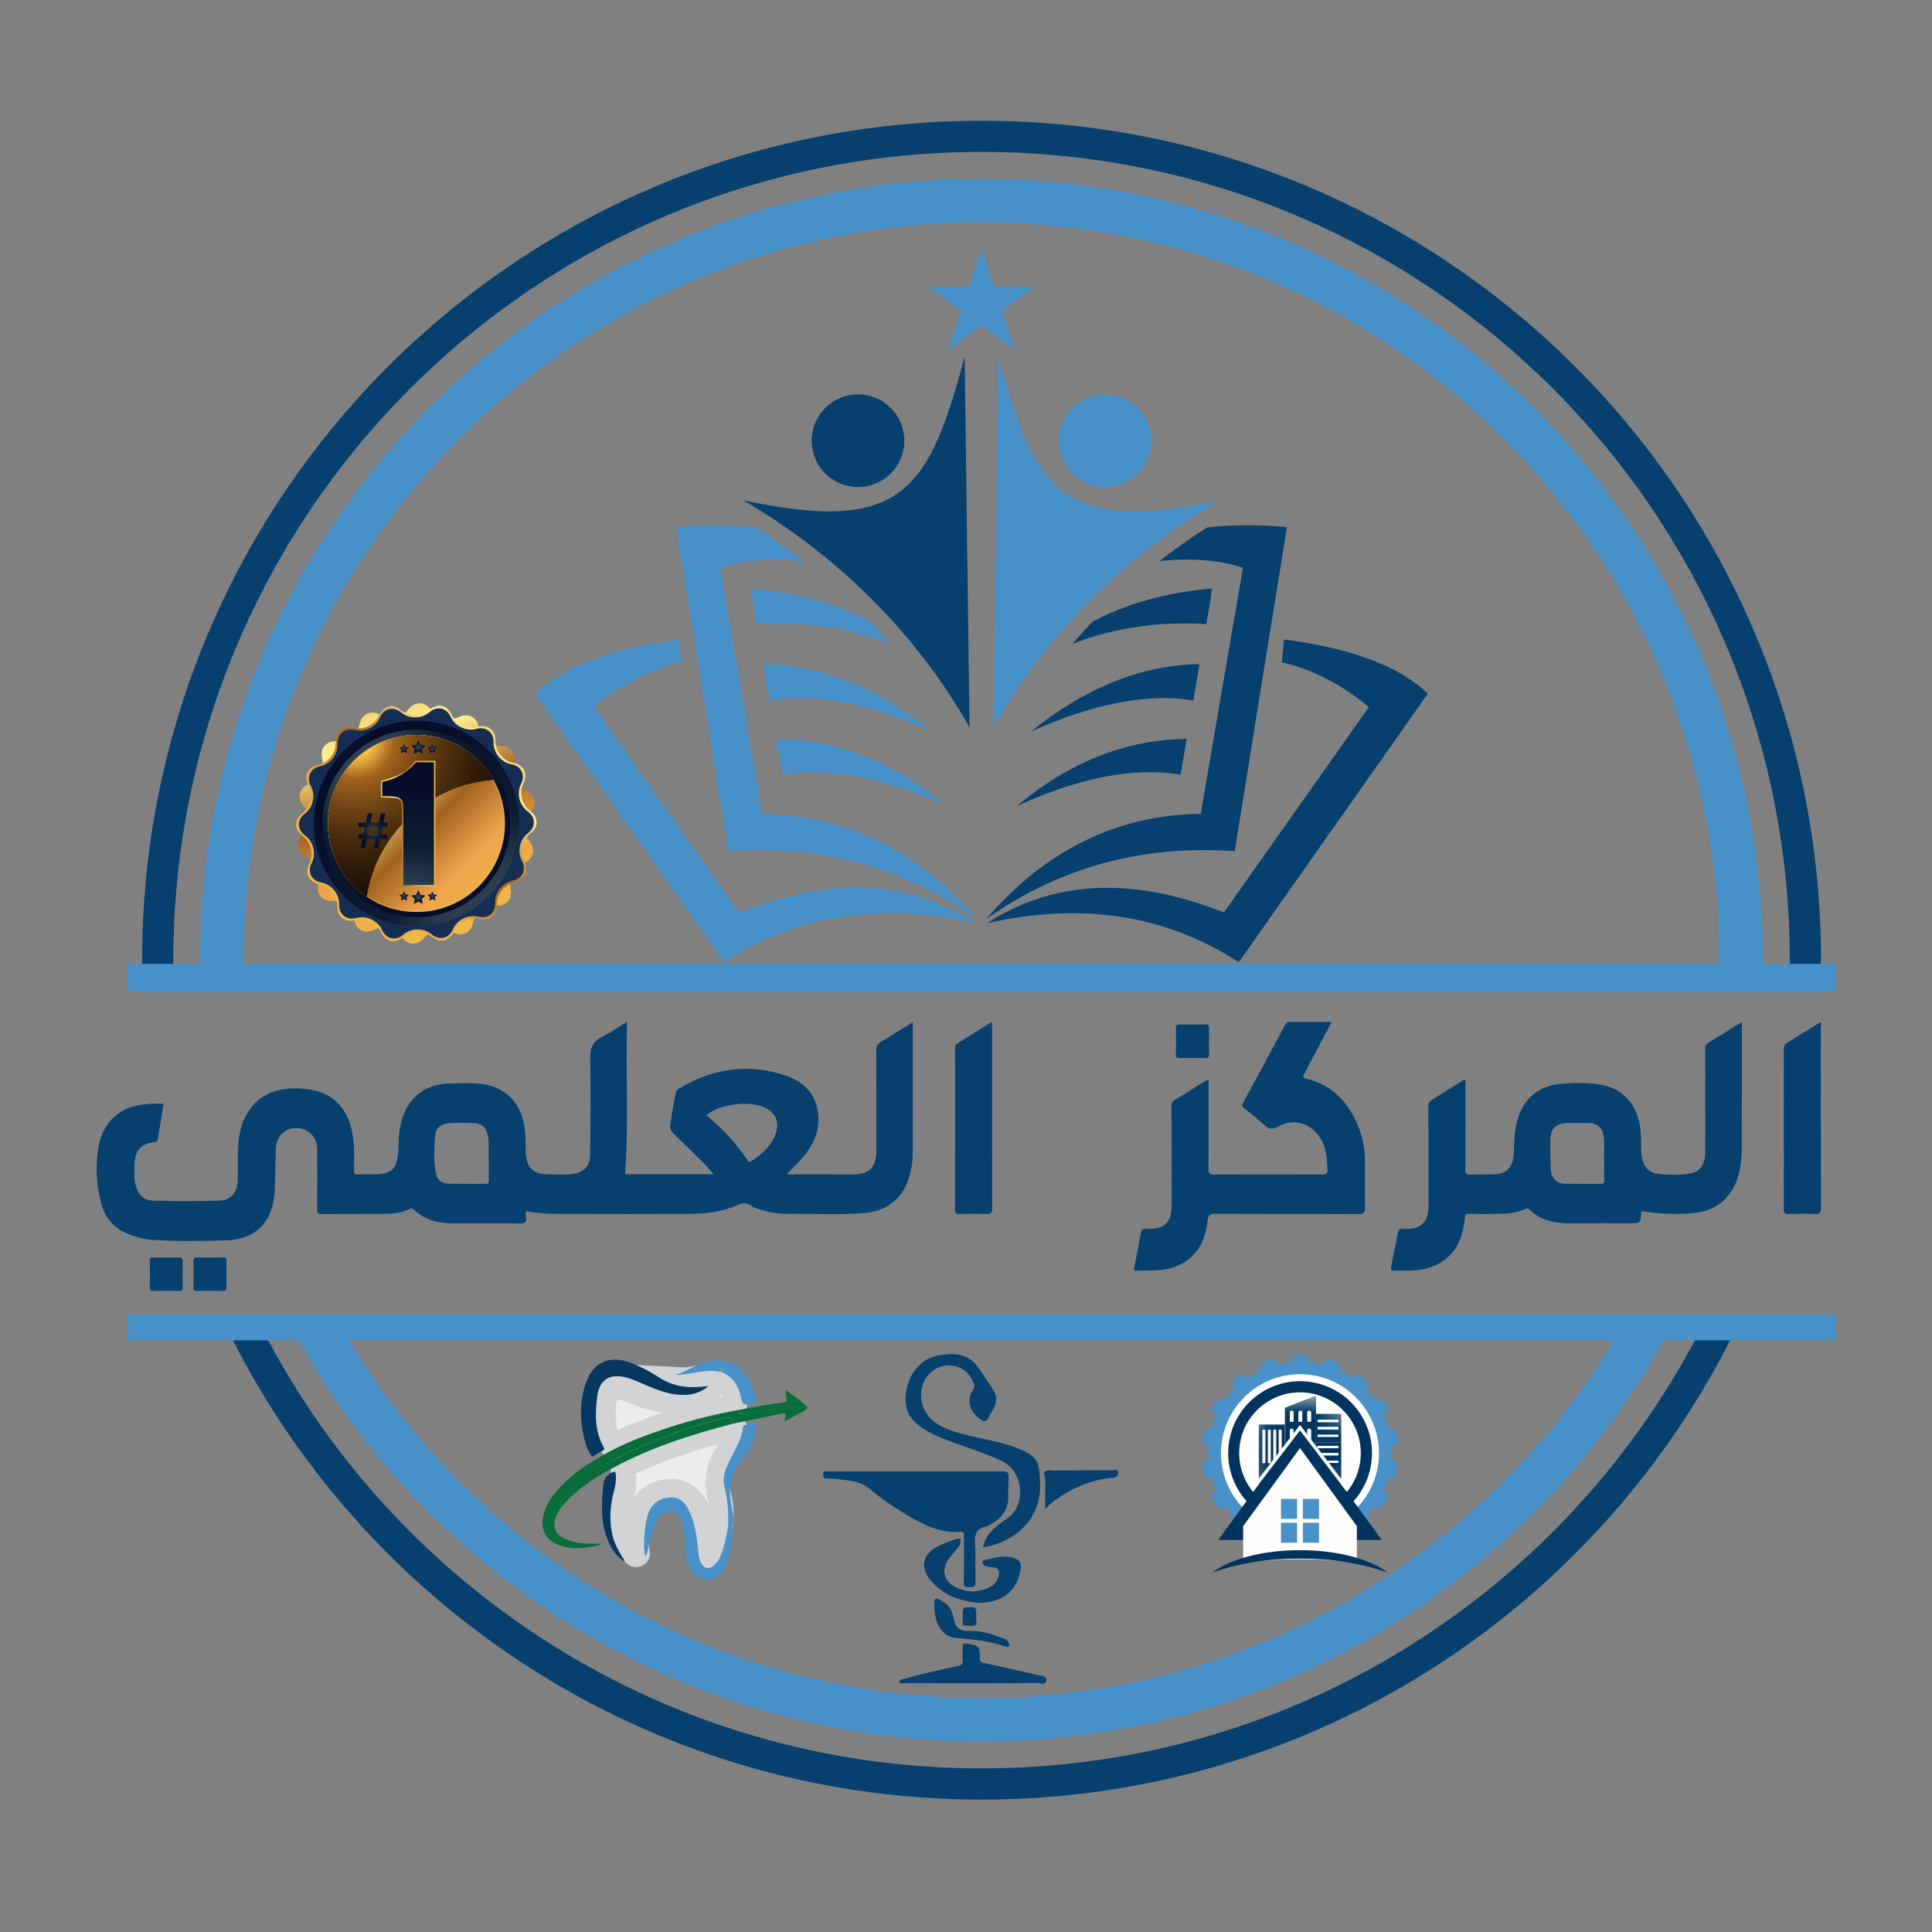 <svg width="80" height="80" viewBox="0 0 80 80" fill="none" xmlns="http://www.w3.org/2000/svg">
<rect x="0" y="0" width="80" height="80" fill="#808080" stroke="none"/>
<g clip-path="url(#clip0_10086_7498)">
<path fill-rule="evenodd" clip-rule="evenodd" d="M40.644 5C59.841 5 75.403 20.562 75.403 39.758C75.403 40.101 75.396 40.442 75.386 40.782H74.094C74.104 40.442 74.111 40.101 74.111 39.758C74.111 21.275 59.127 6.291 40.644 6.291C22.16 6.291 7.177 21.275 7.177 39.758C7.177 40.101 7.183 40.442 7.193 40.782H5.901C5.891 40.442 5.885 40.101 5.885 39.758C5.886 20.562 21.447 5 40.644 5ZM71.955 54.868C66.333 66.497 54.425 74.517 40.644 74.517C26.863 74.517 14.955 66.497 9.333 54.868H10.775C16.296 65.76 27.598 73.225 40.644 73.225C53.691 73.225 64.992 65.76 70.513 54.868H71.955Z" fill="#06406E"/>
<path fill-rule="evenodd" clip-rule="evenodd" d="M40.644 7.406C58.511 7.406 72.996 21.891 72.996 39.758C72.996 40.081 72.99 40.403 72.981 40.723H71.182C71.192 40.403 71.199 40.081 71.199 39.758C71.199 22.884 57.519 9.204 40.644 9.204C23.769 9.204 10.089 22.884 10.089 39.758C10.089 40.081 10.096 40.403 10.106 40.723H8.307C8.298 40.403 8.292 40.081 8.292 39.758C8.292 21.891 22.776 7.406 40.644 7.406ZM69.286 54.81C63.87 65.097 53.077 72.111 40.644 72.111C28.211 72.111 17.418 65.096 12.002 54.81H14.05C19.299 64.067 29.242 70.313 40.644 70.313C52.046 70.313 61.988 64.067 67.238 54.81H69.286Z" fill="#4991C9"/>
<path fill-rule="evenodd" clip-rule="evenodd" d="M5.288 39.911H76V41.056H5.288V39.911ZM5.288 54.424H76V55.501H5.288V54.424Z" fill="#4991C9"/>
<path fill-rule="evenodd" clip-rule="evenodd" d="M53.167 26.479C55.987 26.849 57.971 27.597 59.12 28.726L51.297 39.842C48.262 37.878 44.786 37.34 40.867 38.23C43.641 36.435 46.912 36.286 50.679 37.784C54.682 32.111 56.684 29.275 56.684 29.275C55.543 28.333 54.342 27.716 53.081 27.422C53.138 26.794 53.167 26.479 53.167 26.479ZM53.287 21.83L51.126 35.245C47.297 34.977 43.867 35.915 40.833 38.058C43.304 35.191 46.266 33.738 49.719 33.701L51.469 23.511C50.457 23.181 49.302 23.09 48.004 23.239C48.638 22.745 49.295 22.28 49.975 21.845C51.038 21.721 52.142 21.716 53.287 21.83ZM50.176 24.369L50.13 24.816L49.954 25.842C48.082 25.722 46.158 25.975 44.407 26.664C44.677 26.35 44.953 26.044 45.239 25.744C46.659 24.981 48.334 24.529 50.176 24.369ZM49.138 30.596V30.599L48.884 32.075C46.962 31.756 44.702 32.19 42.102 33.376C44.288 31.549 46.633 30.623 49.138 30.596ZM49.412 29.004C47.554 28.694 45.235 29.135 42.682 30.297C44.947 28.469 47.276 27.537 49.669 27.5L49.412 29.004Z" fill="#06406E"/>
<path fill-rule="evenodd" clip-rule="evenodd" d="M28.121 26.479C25.301 26.849 23.317 27.597 22.168 28.726L29.991 39.842C33.025 37.878 36.502 37.34 40.421 38.23C37.647 36.435 34.376 36.286 30.608 37.784C26.606 32.111 24.604 29.275 24.604 29.275C25.745 28.334 26.946 27.716 28.207 27.423C28.149 26.794 28.121 26.479 28.121 26.479ZM28.001 21.83L30.162 35.245C33.991 34.977 37.422 35.915 40.455 38.058C37.984 35.191 35.022 33.738 31.569 33.701L29.819 23.511C30.831 23.181 31.986 23.09 33.284 23.239C32.65 22.745 31.992 22.28 31.313 21.845C30.25 21.721 29.145 21.716 28.001 21.83ZM31.112 24.369L31.157 24.816L31.333 25.842C33.205 25.722 35.129 25.975 36.88 26.664C36.611 26.35 36.334 26.044 36.049 25.744C34.628 24.981 32.953 24.529 31.112 24.369ZM32.15 30.596V30.599L32.404 32.075C34.325 31.756 36.586 32.19 39.186 33.376C37 31.549 34.655 30.623 32.15 30.596ZM31.876 29.004C33.734 28.694 36.053 29.135 38.605 30.297C36.341 28.469 34.012 27.537 31.618 27.5L31.876 29.004Z" fill="#4991C9"/>
<path fill-rule="evenodd" clip-rule="evenodd" d="M45.76 16.331C46.82 16.331 47.679 17.19 47.679 18.25C47.679 19.309 46.82 20.168 45.76 20.168C44.701 20.168 43.842 19.309 43.842 18.25C43.842 17.19 44.701 16.331 45.76 16.331ZM41.344 14.768C42.824 20.303 43.914 22.13 50.501 20.717C46.892 22.836 43.505 25.946 41.141 30.118L41.344 14.768Z" fill="#4991C9"/>
<path fill-rule="evenodd" clip-rule="evenodd" d="M35.528 16.331C34.468 16.331 33.609 17.19 33.609 18.25C33.609 19.309 34.468 20.168 35.528 20.168C36.587 20.168 37.447 19.309 37.447 18.25C37.446 17.19 36.587 16.331 35.528 16.331ZM39.944 14.768C38.463 20.303 37.374 22.13 30.786 20.717C34.396 22.836 37.782 25.946 40.146 30.118L39.944 14.768Z" fill="#06406E"/>
<path fill-rule="evenodd" clip-rule="evenodd" d="M40.644 10.26L41.166 11.876L42.864 11.873L41.488 12.868L42.016 14.482L40.644 13.482L39.272 14.482L39.8 12.868L38.425 11.873L40.122 11.876L40.644 10.26Z" fill="#4991C9"/>
<path d="M57.63 60.177C57.63 60.075 57.625 59.974 57.618 59.874L57.884 59.771L57.779 59.172L57.494 59.165C57.44 58.969 57.371 58.779 57.288 58.596L57.503 58.409L57.199 57.881L56.929 57.973C56.812 57.809 56.682 57.653 56.541 57.509L56.678 57.259L56.212 56.867L55.99 57.046C55.825 56.931 55.65 56.829 55.466 56.742L55.51 56.461L54.938 56.252L54.791 56.495C54.598 56.445 54.399 56.41 54.195 56.391L54.14 56.111L53.531 56.11L53.475 56.39C53.271 56.409 53.072 56.444 52.879 56.494L52.732 56.251L52.16 56.458L52.203 56.739C52.02 56.827 51.845 56.928 51.679 57.042L51.456 56.863L50.99 57.254L51.127 57.505C50.985 57.648 50.855 57.803 50.738 57.968L50.467 57.876L50.162 58.402L50.377 58.59C50.293 58.772 50.224 58.962 50.169 59.159L49.884 59.164L49.778 59.764L50.044 59.868C50.036 59.968 50.031 60.068 50.031 60.17C50.031 60.272 50.036 60.372 50.044 60.472L49.777 60.575L49.882 61.175L50.167 61.181C50.221 61.377 50.29 61.568 50.373 61.75L50.158 61.938L50.462 62.465L50.733 62.373C50.85 62.538 50.98 62.693 51.121 62.837L50.983 63.087L51.449 63.479L51.672 63.3C51.837 63.415 52.012 63.517 52.195 63.605L52.151 63.886L52.723 64.094L52.87 63.851C53.064 63.901 53.263 63.937 53.467 63.956L53.522 64.236L54.131 64.236L54.186 63.956C54.39 63.937 54.589 63.903 54.782 63.852L54.929 64.096L55.502 63.888L55.459 63.607C55.642 63.52 55.817 63.418 55.983 63.304L56.205 63.483L56.672 63.092L56.535 62.842C56.676 62.698 56.806 62.543 56.924 62.379L57.194 62.471L57.499 61.944L57.285 61.757C57.368 61.574 57.438 61.384 57.493 61.188L57.778 61.182L57.884 60.583L57.617 60.479C57.625 60.38 57.63 60.279 57.63 60.177Z" fill="#4991C9"/>
<path d="M56.142 62.485C57.419 61.208 57.419 59.138 56.142 57.861C54.864 56.584 52.794 56.584 51.517 57.861C50.24 59.138 50.24 61.208 51.517 62.485C52.794 63.762 54.864 63.762 56.142 62.485Z" fill="white"/>
<path d="M56.766 60.686C57.051 59.067 55.969 57.523 54.349 57.238C52.73 56.953 51.186 58.034 50.901 59.654C50.615 61.273 51.697 62.817 53.317 63.102C54.936 63.388 56.48 62.306 56.766 60.686Z" fill="#00335D"/>
<path d="M53.83 62.69C55.221 62.69 56.348 61.563 56.348 60.172C56.348 58.782 55.221 57.654 53.83 57.654C52.439 57.654 51.312 58.782 51.312 60.172C51.312 61.563 52.439 62.69 53.83 62.69Z" fill="white"/>
<mask id="mask0_10086_7498" style="mask-type:luminance" maskUnits="userSpaceOnUse" x="51" y="57" width="6" height="6">
<path d="M53.83 62.69C55.221 62.69 56.348 61.563 56.348 60.172C56.348 58.782 55.221 57.654 53.83 57.654C52.439 57.654 51.312 58.782 51.312 60.172C51.312 61.563 52.439 62.69 53.83 62.69Z" fill="white"/>
</mask>
<g mask="url(#mask0_10086_7498)">
<path d="M55.537 59.644V58.545H54.494V59.644H55.537ZM54.558 58.791H55.419V58.887H54.558V58.791ZM54.558 59.09H55.419V59.185H54.558V59.09ZM55.419 59.412V59.496H54.558V59.412H55.419Z" fill="#00335D"/>
<path d="M54.495 60.912C54.655 60.962 54.81 61.017 54.929 61.062C55.203 61.165 55.408 61.404 55.468 61.689H55.491C55.507 61.689 55.522 61.692 55.537 61.696V60.837H54.494V60.912H54.495Z" fill="#00335D"/>
<path d="M54.495 60.766H55.537V59.727H54.495V60.766ZM54.558 59.87H55.419V59.966H54.558V59.87ZM54.558 60.169H55.419V60.264H54.558V60.169ZM55.419 60.491V60.575H54.558V60.491H55.419Z" fill="#00335D"/>
<path d="M55.537 59.644H54.495V59.727H55.537V59.644Z" fill="#00335D"/>
<path d="M55.537 60.766H54.495V60.838H55.537V60.766Z" fill="#00335D"/>
<path d="M55.419 59.87H54.558V59.966H55.419V59.87Z" fill="white"/>
<path d="M55.419 60.169H54.558V60.264H55.419V60.169Z" fill="white"/>
<path d="M55.419 60.491H54.558V60.575H55.419V60.491Z" fill="white"/>
<path d="M55.419 58.791H54.558V58.887H55.419V58.791Z" fill="white"/>
<path d="M55.419 59.09H54.558V59.185H55.419V59.09Z" fill="white"/>
<path d="M55.419 59.412H54.558V59.496H55.419V59.412Z" fill="white"/>
<path d="M53.222 60.889C53.276 60.873 53.33 60.858 53.382 60.844C53.419 60.757 53.504 60.699 53.602 60.699H54.037C54.135 60.699 54.22 60.757 54.257 60.844C54.326 60.862 54.397 60.882 54.467 60.904V60.838V60.766V59.727V59.644V58.545H54.494V57.789L53.204 58.292V58.988H53.222V60.889H53.222ZM54.134 58.486C54.134 58.447 54.168 58.416 54.211 58.416C54.253 58.416 54.287 58.447 54.287 58.486V58.865H54.135V58.486H54.134ZM54.134 59.227C54.134 59.188 54.168 59.157 54.211 59.157C54.253 59.157 54.287 59.188 54.287 59.227V59.606H54.135V59.227H54.134ZM54.134 59.969C54.134 59.93 54.168 59.899 54.211 59.899C54.253 59.899 54.287 59.93 54.287 59.969V60.348H54.135V59.969H54.134ZM53.771 58.486C53.771 58.447 53.806 58.416 53.848 58.416C53.89 58.416 53.924 58.447 53.924 58.486V58.865H53.772V58.486H53.771ZM53.771 59.227C53.771 59.188 53.806 59.157 53.848 59.157C53.89 59.157 53.924 59.188 53.924 59.227V59.606H53.772V59.227H53.771ZM53.771 59.969C53.771 59.93 53.806 59.899 53.848 59.899C53.89 59.899 53.924 59.93 53.924 59.969V60.348H53.772V59.969H53.771ZM53.409 58.486C53.409 58.447 53.443 58.416 53.486 58.416C53.528 58.416 53.562 58.447 53.562 58.486V58.865H53.41V58.486H53.409ZM53.409 59.227C53.409 59.188 53.443 59.157 53.486 59.157C53.528 59.157 53.562 59.188 53.562 59.227V59.606H53.41V59.227H53.409ZM53.409 59.969C53.409 59.93 53.443 59.899 53.486 59.899C53.528 59.899 53.562 59.93 53.562 59.969V60.348H53.41V59.969H53.409Z" fill="#00335D"/>
<path d="M54.494 58.545H54.467V59.644H54.494V58.545Z" fill="#00335D"/>
<path d="M54.494 59.727H54.467V60.766H54.494V59.727Z" fill="#00335D"/>
<path d="M54.495 60.838H54.468V60.904C54.477 60.907 54.486 60.909 54.495 60.912V60.838Z" fill="#00335D"/>
<path d="M54.494 59.644H54.467V59.727H54.494V59.644Z" fill="#00335D"/>
<path d="M54.494 60.766H54.467V60.838H54.494V60.766Z" fill="#00335D"/>
<path d="M53.561 58.486C53.561 58.447 53.527 58.416 53.485 58.416C53.443 58.416 53.409 58.447 53.409 58.486V58.865H53.561V58.486H53.561Z" fill="white"/>
<path d="M53.924 58.486C53.924 58.447 53.89 58.416 53.848 58.416C53.806 58.416 53.771 58.447 53.771 58.486V58.865H53.924V58.486H53.924Z" fill="white"/>
<path d="M54.286 58.486C54.286 58.447 54.252 58.416 54.21 58.416C54.168 58.416 54.134 58.447 54.134 58.486V58.865H54.286V58.486H54.286Z" fill="white"/>
<path d="M53.561 59.227C53.561 59.188 53.527 59.157 53.485 59.157C53.443 59.157 53.409 59.188 53.409 59.227V59.606H53.561V59.227H53.561Z" fill="white"/>
<path d="M53.924 59.227C53.924 59.188 53.89 59.157 53.848 59.157C53.806 59.157 53.771 59.188 53.771 59.227V59.606H53.924V59.227H53.924Z" fill="white"/>
<path d="M54.286 59.227C54.286 59.188 54.252 59.157 54.21 59.157C54.168 59.157 54.134 59.188 54.134 59.227V59.606H54.286V59.227H54.286Z" fill="white"/>
<path d="M53.561 59.969C53.561 59.93 53.527 59.898 53.485 59.898C53.443 59.898 53.409 59.93 53.409 59.969V60.348H53.561V59.969H53.561Z" fill="white"/>
<path d="M53.924 59.969C53.924 59.93 53.89 59.898 53.848 59.898C53.806 59.898 53.771 59.93 53.771 59.969V60.348H53.924V59.969H53.924Z" fill="white"/>
<path d="M54.286 59.969C54.286 59.93 54.252 59.898 54.21 59.898C54.168 59.898 54.134 59.93 54.134 59.969V60.348H54.286V59.969H54.286Z" fill="white"/>
<path d="M52.171 61.689C52.231 61.403 52.436 61.164 52.709 61.062C52.844 61.011 53.023 60.948 53.205 60.893V58.987H52.124V61.691C52.132 61.689 52.14 61.689 52.148 61.689H52.171V61.689Z" fill="#00335D"/>
<path d="M53.222 60.889V58.988H53.205V60.894C53.21 60.892 53.216 60.89 53.222 60.889Z" fill="#00335D"/>
<path d="M52.335 60.593C52.37 60.593 52.399 60.575 52.399 60.554V59.232C52.399 59.21 52.37 59.193 52.335 59.193C52.3 59.193 52.272 59.21 52.272 59.232V60.554C52.271 60.575 52.3 60.593 52.335 60.593Z" fill="#F7F5F1"/>
<path d="M52.56 60.593C52.595 60.593 52.624 60.575 52.624 60.554V59.232C52.624 59.21 52.595 59.193 52.56 59.193C52.525 59.193 52.497 59.21 52.497 59.232V60.554C52.497 60.575 52.525 60.593 52.56 60.593Z" fill="#F7F5F1"/>
<path d="M52.785 60.593C52.821 60.593 52.849 60.575 52.849 60.554V59.232C52.849 59.21 52.82 59.193 52.785 59.193C52.75 59.193 52.722 59.21 52.722 59.232V60.554C52.722 60.575 52.75 60.593 52.785 60.593Z" fill="#F7F5F1"/>
<path d="M53.011 60.657C53.046 60.657 53.075 60.638 53.075 60.615V59.234C53.075 59.211 53.046 59.193 53.011 59.193C52.975 59.193 52.947 59.211 52.947 59.234V60.615C52.947 60.638 52.975 60.657 53.011 60.657Z" fill="#F7F5F1"/>
</g>
<path d="M57.216 63.767L53.83 59.116L50.444 63.767H57.216Z" fill="#00335D"/>
<path d="M55.575 62.357L53.831 59.961L52.087 62.357L51.476 63.196V64.726C52.226 64.621 53.019 64.564 53.831 64.564C54.642 64.564 55.435 64.621 56.185 64.726V63.196L55.575 62.357Z" fill="#FFFDFB"/>
<path d="M53.71 62.067H53.043V62.894H53.71V62.067Z" fill="#4991C9"/>
<path d="M54.617 62.067H53.95V62.894H54.617V62.067Z" fill="#4991C9"/>
<path d="M53.71 63.054H53.043V63.881H53.71V63.054Z" fill="#4991C9"/>
<path d="M54.617 63.054H53.95V63.881H54.617V63.054Z" fill="#4991C9"/>
<path d="M57.474 65.127C56.77 64.569 55.402 64.189 53.83 64.189C52.258 64.189 50.891 64.568 50.186 65.127C51.163 64.76 52.437 64.538 53.83 64.538C55.224 64.538 56.497 64.76 57.474 65.127Z" fill="#00335D"/>
<path d="M55.705 61.692L53.83 59.231L52 61.615L51.889 61.53L53.831 59.001L55.817 61.608L55.705 61.692Z" fill="white"/>
<path d="M21.925 34.83C22.198 35.165 22.093 35.571 21.692 35.732C21.291 35.893 21.044 36.369 21.144 36.789C21.244 37.209 20.972 37.529 20.541 37.501C20.11 37.472 19.682 37.794 19.589 38.216C19.497 38.638 19.114 38.808 18.738 38.596C18.362 38.382 17.836 38.486 17.57 38.827C17.303 39.167 16.884 39.154 16.638 38.799C16.392 38.444 15.873 38.31 15.485 38.501C15.098 38.692 14.725 38.498 14.658 38.072C14.59 37.645 14.181 37.299 13.749 37.303C13.317 37.306 13.065 36.971 13.189 36.557C13.313 36.143 13.095 35.654 12.704 35.47C12.313 35.285 12.232 34.874 12.523 34.555C12.815 34.236 12.83 33.7 12.558 33.365C12.285 33.029 12.391 32.623 12.791 32.462C13.192 32.301 13.439 31.825 13.339 31.405C13.239 30.984 13.511 30.664 13.941 30.693C14.373 30.722 14.801 30.4 14.893 29.978C14.986 29.556 15.369 29.385 15.745 29.598C16.121 29.811 16.646 29.707 16.913 29.367C17.179 29.027 17.599 29.039 17.845 29.394C18.091 29.75 18.61 29.884 18.997 29.693C19.385 29.502 19.758 29.695 19.825 30.122C19.893 30.549 20.302 30.895 20.734 30.892C21.166 30.888 21.418 31.223 21.294 31.637C21.17 32.051 21.388 32.54 21.779 32.724C22.17 32.908 22.252 33.32 21.96 33.639C21.669 33.958 21.653 34.494 21.925 34.83Z" fill="url(#paint0_linear_10086_7498)"/>
<path d="M18.791 38.577C18.623 38.975 18.215 39.073 17.884 38.794C17.554 38.516 17.018 38.521 16.694 38.807C16.369 39.092 15.959 39.002 15.783 38.608C15.606 38.214 15.121 37.986 14.705 38.103C14.289 38.219 13.958 37.961 13.97 37.529C13.982 37.097 13.643 36.682 13.218 36.606C12.793 36.53 12.607 36.154 12.805 35.77C13.003 35.386 12.879 34.864 12.528 34.612C12.178 34.359 12.174 33.939 12.518 33.679C12.864 33.419 12.978 32.896 12.772 32.516C12.566 32.136 12.744 31.756 13.168 31.672C13.591 31.587 13.921 31.165 13.9 30.733C13.879 30.302 14.205 30.037 14.623 30.145C15.042 30.252 15.522 30.015 15.691 29.617C15.86 29.219 16.268 29.122 16.598 29.4C16.928 29.679 17.463 29.674 17.788 29.389C18.113 29.103 18.523 29.192 18.699 29.587C18.876 29.981 19.361 30.209 19.777 30.092C20.194 29.976 20.524 30.234 20.512 30.666C20.5 31.098 20.839 31.513 21.264 31.589C21.69 31.665 21.876 32.041 21.677 32.425C21.479 32.81 21.604 33.331 21.954 33.583C22.305 33.836 22.309 34.256 21.964 34.516C21.619 34.776 21.505 35.299 21.711 35.679C21.917 36.059 21.738 36.439 21.315 36.523C20.891 36.608 20.561 37.03 20.582 37.462C20.603 37.894 20.277 38.158 19.859 38.05C19.44 37.942 18.96 38.18 18.791 38.577Z" fill="url(#paint1_linear_10086_7498)"/>
<path d="M18.756 38.474C18.591 38.863 18.192 38.958 17.869 38.686C17.547 38.414 17.023 38.419 16.707 38.698C16.39 38.977 15.989 38.889 15.816 38.504C15.644 38.119 15.17 37.897 14.764 38.01C14.357 38.124 14.034 37.871 14.045 37.449C14.057 37.027 13.726 36.621 13.311 36.547C12.895 36.473 12.714 36.106 12.907 35.73C13.101 35.355 12.979 34.846 12.637 34.599C12.294 34.352 12.29 33.942 12.627 33.688C12.964 33.434 13.075 32.922 12.874 32.551C12.674 32.18 12.848 31.809 13.261 31.727C13.676 31.644 13.997 31.232 13.977 30.81C13.957 30.388 14.275 30.129 14.684 30.235C15.093 30.34 15.562 30.108 15.727 29.719C15.891 29.33 16.291 29.235 16.613 29.507C16.935 29.779 17.459 29.774 17.776 29.495C18.093 29.217 18.494 29.303 18.666 29.689C18.839 30.074 19.312 30.296 19.719 30.183C20.125 30.07 20.449 30.322 20.437 30.744C20.425 31.166 20.756 31.572 21.172 31.646C21.587 31.72 21.769 32.087 21.576 32.463C21.382 32.838 21.504 33.347 21.846 33.594C22.189 33.841 22.192 34.251 21.855 34.505C21.518 34.759 21.407 35.27 21.608 35.641C21.809 36.013 21.635 36.384 21.221 36.466C20.807 36.549 20.485 36.961 20.505 37.383C20.525 37.805 20.207 38.063 19.799 37.958C19.39 37.854 18.921 38.086 18.756 38.474Z" fill="#152D52"/>
<path d="M17.241 38.348C19.589 38.348 21.492 36.445 21.492 34.097C21.492 31.749 19.589 29.846 17.241 29.846C14.894 29.846 12.99 31.749 12.99 34.097C12.99 36.445 14.894 38.348 17.241 38.348Z" fill="url(#paint2_radial_10086_7498)"/>
<path d="M17.241 37.983C19.387 37.983 21.127 36.243 21.127 34.097C21.127 31.951 19.387 30.211 17.241 30.211C15.095 30.211 13.355 31.951 13.355 34.097C13.355 36.243 15.095 37.983 17.241 37.983Z" fill="url(#paint3_radial_10086_7498)"/>
<path d="M17.241 37.763C19.266 37.763 20.907 36.122 20.907 34.097C20.907 32.072 19.266 30.431 17.241 30.431C15.216 30.431 13.575 32.072 13.575 34.097C13.575 36.122 15.216 37.763 17.241 37.763Z" fill="url(#paint4_linear_10086_7498)"/>
<path opacity="0.5" d="M17.241 30.486C19.232 30.486 20.852 32.106 20.852 34.097C20.852 36.088 19.232 37.708 17.241 37.708C15.25 37.708 13.63 36.088 13.63 34.097C13.631 32.106 15.25 30.486 17.241 30.486ZM17.241 30.431C15.217 30.431 13.575 32.072 13.575 34.097C13.575 36.121 15.216 37.763 17.241 37.763C19.266 37.763 20.907 36.122 20.907 34.097C20.907 32.072 19.266 30.431 17.241 30.431Z" fill="url(#paint5_linear_10086_7498)"/>
<path d="M20.434 32.295C19.804 31.183 18.611 30.431 17.242 30.431C15.217 30.431 13.575 32.072 13.575 34.097C13.575 35.36 14.214 36.472 15.185 37.132C15.588 34.542 17.785 32.482 20.434 32.295Z" fill="url(#paint6_radial_10086_7498)"/>
<path d="M14.842 34.062H15.15L15.23 33.683H15.417L15.338 34.062H15.688L15.767 33.683H15.954L15.876 34.062H16.041V34.251H15.837L15.775 34.55H16.042V34.737H15.736L15.659 35.114H15.47L15.549 34.737H15.198L15.12 35.114H14.93L15.009 34.737H14.842V34.55H15.049L15.111 34.251H14.842V34.062H14.842ZM15.299 34.251L15.237 34.55H15.587L15.649 34.251H15.299Z" fill="url(#paint7_radial_10086_7498)"/>
<path d="M18.026 36.702H16.646V33.92C16.646 33.438 16.632 33.275 16.62 33.223C16.605 33.16 16.564 33.113 16.494 33.08C16.442 33.055 16.304 33.024 15.951 33.024H15.771V32.331L15.814 32.322C16.412 32.193 16.871 31.926 17.18 31.527L17.197 31.506H18.027V36.702H18.026ZM16.758 36.591H17.915V31.617H17.25C16.933 32.015 16.473 32.285 15.881 32.42V32.913H15.951C16.256 32.913 16.449 32.935 16.542 32.98C16.642 33.028 16.704 33.102 16.727 33.198C16.747 33.282 16.757 33.519 16.757 33.92V36.591H16.758Z" fill="url(#paint8_linear_10086_7498)"/>
<path d="M17.971 31.562V36.647H16.702V33.92C16.702 33.526 16.692 33.29 16.674 33.211C16.655 33.131 16.603 33.071 16.518 33.03C16.434 32.989 16.245 32.969 15.951 32.969H15.826V32.376C16.439 32.244 16.905 31.973 17.224 31.562H17.971Z" fill="url(#paint9_radial_10086_7498)"/>
<path d="M17.321 30.655L17.412 30.84L17.616 30.869L17.468 31.013L17.503 31.216L17.321 31.12L17.139 31.216L17.174 31.013L17.026 30.869L17.23 30.84L17.321 30.655Z" fill="url(#paint10_radial_10086_7498)"/>
<path d="M17.903 30.81L17.965 30.934L18.102 30.954L18.003 31.051L18.026 31.188L17.903 31.123L17.78 31.188L17.804 31.051L17.705 30.954L17.842 30.934L17.903 30.81Z" fill="url(#paint11_radial_10086_7498)"/>
<path d="M16.734 30.81L16.796 30.934L16.933 30.954L16.833 31.051L16.857 31.188L16.734 31.123L16.611 31.188L16.635 31.051L16.536 30.954L16.673 30.934L16.734 30.81Z" fill="url(#paint12_radial_10086_7498)"/>
<path d="M17.321 36.866L17.412 37.051L17.616 37.081L17.468 37.224L17.503 37.428L17.321 37.332L17.139 37.428L17.174 37.224L17.026 37.081L17.23 37.051L17.321 36.866Z" fill="url(#paint13_radial_10086_7498)"/>
<path d="M17.903 36.911L17.965 37.035L18.102 37.055L18.003 37.152L18.026 37.288L17.903 37.224L17.78 37.288L17.804 37.152L17.705 37.055L17.842 37.035L17.903 36.911Z" fill="url(#paint14_radial_10086_7498)"/>
<path d="M16.734 36.911L16.796 37.035L16.933 37.055L16.833 37.152L16.857 37.288L16.734 37.224L16.611 37.288L16.635 37.152L16.536 37.055L16.673 37.035L16.734 36.911Z" fill="url(#paint15_radial_10086_7498)"/>
<path d="M37.797 42.323C37.797 44.181 37.799 45.993 37.794 47.805C37.794 48.116 37.738 48.423 37.652 48.722C37.404 49.586 36.747 50.141 35.843 50.224C34.796 50.319 33.745 50.247 32.696 50.263C32.335 50.269 31.977 50.227 31.628 50.128C31.449 50.077 31.256 50.032 31.105 49.926C30.903 49.784 30.738 49.812 30.53 49.903C29.922 50.169 29.274 50.26 28.619 50.262C26.782 50.27 24.944 50.268 23.107 50.262C22.666 50.261 22.224 50.237 21.791 50.152C21.785 50.166 21.782 50.173 21.78 50.18C21.742 50.331 21.842 50.55 21.733 50.62C21.611 50.698 21.415 50.653 21.251 50.653C20.425 50.655 19.601 50.651 18.776 50.655C18.166 50.658 17.599 50.529 17.134 50.088C17.067 50.025 17.012 50.029 16.934 50.069C16.631 50.22 16.301 50.259 15.971 50.262C15.086 50.27 14.201 50.261 13.316 50.269C13.165 50.27 13.13 50.222 13.132 50.073C13.139 49.241 13.14 48.408 13.133 47.576C13.129 47.127 12.838 46.792 12.419 46.721C11.996 46.65 11.618 46.872 11.466 47.279C11.424 47.391 11.42 47.505 11.417 47.623C11.406 48.158 11.4 48.695 11.379 49.23C11.326 50.573 10.632 51.324 9.342 51.362C8.345 51.391 7.347 51.403 6.351 51.343C5.983 51.321 5.628 51.225 5.284 51.086C4.703 50.851 4.337 50.415 4.181 49.798C3.985 49.023 3.939 48.235 4.089 47.444C4.27 46.496 4.9 45.887 5.826 45.749C6.138 45.702 6.451 45.688 6.775 45.706C6.696 46.188 6.617 46.653 6.545 47.12C6.527 47.232 6.496 47.282 6.37 47.295C5.848 47.351 5.576 47.661 5.57 48.204C5.566 48.49 5.54 48.778 5.613 49.062C5.717 49.468 5.946 49.71 6.353 49.718C7.259 49.738 8.167 49.743 9.074 49.717C9.573 49.703 9.832 49.382 9.847 48.845C9.857 48.48 9.843 48.114 9.851 47.749C9.864 47.161 9.936 46.583 10.25 46.075C10.753 45.262 11.52 45.038 12.391 45.073C13.045 45.099 13.655 45.263 14.103 45.806C14.503 46.29 14.621 46.881 14.654 47.495C14.672 47.821 14.662 48.148 14.665 48.475C14.666 48.549 14.644 48.636 14.768 48.632C15.104 48.623 15.444 48.645 15.778 48.608C16.221 48.56 16.4 48.343 16.47 47.89C16.527 47.52 16.49 47.146 16.547 46.775C16.732 45.577 17.505 44.866 18.671 44.862C19.165 44.86 19.663 44.814 20.152 44.92C21.056 45.116 21.623 45.787 21.73 46.768C21.763 47.07 21.767 47.372 21.77 47.676C21.775 48.32 22.081 48.634 22.704 48.629C23.063 48.627 23.424 48.667 23.781 48.6C24.192 48.523 24.427 48.271 24.433 47.837C24.449 46.516 24.471 45.194 24.44 43.873C24.428 43.402 24.535 43.111 24.961 42.916C25.298 42.762 25.602 42.53 25.965 42.305C25.906 44.441 26.036 46.528 25.883 48.621C27.065 48.621 28.283 48.621 29.549 48.621C29.401 48.455 29.284 48.31 29.153 48.18C28.732 47.76 28.31 47.341 27.88 46.93C27.782 46.837 27.736 46.754 27.753 46.612C27.807 46.164 27.878 45.721 27.979 45.282C28.002 45.183 28.044 45.115 28.129 45.065C29.527 44.238 30.997 44.015 32.538 44.54C33.223 44.773 33.735 45.224 33.862 46.01C33.964 46.635 33.782 47.192 33.424 47.693C33.187 48.025 32.898 48.307 32.604 48.586C32.647 48.668 32.714 48.629 32.765 48.629C33.62 48.632 34.475 48.633 35.33 48.631C36 48.63 36.289 48.329 36.289 47.636C36.289 46.259 36.293 44.883 36.284 43.507C36.283 43.317 36.343 43.218 36.498 43.126C36.926 42.876 37.343 42.605 37.797 42.323ZM20.238 48.059C20.237 48.059 20.237 48.059 20.236 48.059C20.236 47.779 20.237 47.499 20.235 47.219C20.234 47.166 20.218 47.112 20.209 47.059C20.145 46.703 19.958 46.517 19.619 46.504C19.297 46.492 18.974 46.491 18.652 46.504C18.287 46.52 18.045 46.69 18.018 47.009C17.974 47.526 17.953 48.05 18.044 48.565C18.094 48.848 18.287 49.008 18.571 49.014C19.081 49.026 19.59 49.017 20.1 49.023C20.209 49.024 20.243 48.987 20.241 48.875C20.234 48.603 20.238 48.331 20.238 48.059ZM29.248 46.179C29.576 46.453 29.886 46.729 30.166 47.041C30.448 47.354 30.705 47.685 30.943 48.034C30.982 48.091 31.006 48.152 31.097 48.092C31.492 47.83 31.86 47.54 32.065 47.085C32.34 46.472 32.117 45.974 31.488 45.792C30.976 45.645 30.465 45.696 29.959 45.829C29.705 45.896 29.463 45.994 29.248 46.179Z" fill="#06406E"/>
<path d="M67.966 50.152C67.939 50.654 67.939 50.654 67.452 50.654C66.642 50.654 65.832 50.649 65.022 50.655C64.39 50.66 63.799 50.543 63.32 50.074C63.266 50.02 63.222 50.025 63.162 50.055C62.801 50.235 62.413 50.261 62.022 50.264C61.632 50.267 61.241 50.272 60.852 50.261C60.706 50.257 60.669 50.304 60.654 50.453C60.568 51.324 60.241 52.04 59.412 52.404C59.077 52.55 58.721 52.605 58.359 52.612C58.156 52.616 57.953 52.607 57.751 52.615C57.626 52.621 57.575 52.593 57.605 52.449C57.702 51.986 57.792 51.522 57.879 51.057C57.902 50.933 57.943 50.859 58.082 50.884C58.155 50.897 58.232 50.888 58.307 50.886C58.858 50.867 59.147 50.565 59.148 49.991C59.151 48.607 59.151 47.223 59.146 45.839C59.145 45.687 59.187 45.601 59.314 45.525C59.76 45.258 60.199 44.977 60.64 44.701C60.709 44.79 60.679 44.879 60.679 44.96C60.682 46.111 60.684 47.261 60.677 48.412C60.676 48.582 60.713 48.644 60.887 48.636C61.201 48.621 61.517 48.639 61.832 48.63C62.374 48.614 62.644 48.347 62.68 47.786C62.704 47.414 62.698 47.042 62.765 46.673C62.961 45.611 63.599 44.974 64.633 44.879C65.153 44.831 65.682 44.824 66.204 44.9C67.14 45.036 67.743 45.651 67.904 46.617C67.958 46.933 67.954 47.251 67.955 47.569C67.957 47.78 67.978 47.987 68.065 48.182C68.171 48.42 68.354 48.558 68.598 48.597C69.015 48.664 69.437 48.656 69.853 48.612C70.369 48.559 70.602 48.27 70.608 47.725C70.615 47.01 70.609 46.294 70.609 45.579C70.609 44.872 70.613 44.164 70.607 43.456C70.605 43.317 70.639 43.232 70.762 43.16C71.209 42.895 71.647 42.615 72.125 42.319C72.125 42.42 72.125 42.485 72.125 42.55C72.125 44.199 72.127 45.847 72.123 47.495C72.123 47.868 72.093 48.239 72 48.603C71.76 49.549 71.11 50.126 70.168 50.227C69.435 50.306 68.704 50.26 67.966 50.152ZM66.426 48.029C66.425 48.029 66.423 48.029 66.421 48.029C66.421 47.734 66.434 47.438 66.418 47.144C66.396 46.728 66.167 46.508 65.768 46.502C65.476 46.497 65.183 46.494 64.891 46.502C64.421 46.516 64.2 46.739 64.194 47.22C64.189 47.616 64.196 48.012 64.214 48.407C64.232 48.792 64.449 49.012 64.815 49.018C65.302 49.026 65.789 49.017 66.275 49.023C66.391 49.024 66.432 48.992 66.428 48.867C66.42 48.588 66.426 48.308 66.426 48.029Z" fill="#06406E"/>
<path d="M55.142 42.315C54.765 43.03 54.407 43.709 54.048 44.387C53.921 44.627 53.921 44.62 54.178 44.689C55.252 44.975 55.897 45.736 56.29 46.764C56.451 47.187 56.517 47.632 56.518 48.087C56.518 48.725 56.511 49.363 56.522 50C56.526 50.202 56.488 50.272 56.272 50.271C54.292 50.261 52.312 50.271 50.332 50.258C50.089 50.256 50.023 50.327 49.999 50.565C49.937 51.177 49.724 51.724 49.242 52.122C48.871 52.429 48.433 52.556 47.972 52.596C47.674 52.622 47.373 52.608 47.073 52.614C46.982 52.616 46.941 52.605 46.965 52.486C47.068 51.993 47.16 51.497 47.252 51.002C47.271 50.902 47.326 50.882 47.412 50.885C47.532 50.888 47.653 50.889 47.772 50.878C48.218 50.837 48.486 50.558 48.507 50.094C48.523 49.722 48.515 49.348 48.515 48.975C48.515 47.925 48.518 46.875 48.511 45.825C48.511 45.682 48.553 45.601 48.672 45.53C49.067 45.293 49.456 45.044 49.847 44.801C49.902 44.767 49.961 44.739 50.045 44.692C50.045 44.807 50.045 44.889 50.045 44.973C50.045 46.124 50.048 47.274 50.042 48.426C50.041 48.587 50.08 48.636 50.24 48.635C51.747 48.629 53.255 48.629 54.763 48.635C54.914 48.635 54.974 48.6 54.968 48.431C54.955 48.128 54.949 47.827 54.858 47.534C54.613 46.743 53.809 46.161 52.91 46.655C52.671 46.787 52.53 46.745 52.348 46.577C52.086 46.334 51.803 46.114 51.523 45.892C51.435 45.823 51.418 45.772 51.475 45.665C52.059 44.59 52.638 43.513 53.215 42.434C53.261 42.349 53.312 42.313 53.408 42.314C53.97 42.318 54.532 42.315 55.142 42.315Z" fill="#06406E"/>
<path d="M75.397 42.31C75.397 42.434 75.397 42.503 75.397 42.571C75.397 45.05 75.394 47.528 75.402 50.005C75.403 50.224 75.342 50.279 75.141 50.269C74.782 50.252 74.421 50.256 74.062 50.268C73.905 50.273 73.861 50.224 73.861 50.061C73.868 48.966 73.865 47.87 73.865 46.775C73.865 45.68 73.867 44.584 73.861 43.489C73.861 43.333 73.897 43.238 74.036 43.156C74.483 42.892 74.919 42.609 75.397 42.31Z" fill="#06406E"/>
<path d="M41.082 42.308C41.082 42.421 41.082 42.49 41.082 42.558C41.082 45.044 41.08 47.529 41.086 50.014C41.087 50.215 41.048 50.281 40.844 50.27C40.47 50.251 40.095 50.261 39.721 50.267C39.605 50.269 39.548 50.253 39.548 50.107C39.553 47.87 39.551 45.633 39.55 43.397C39.55 43.314 39.562 43.254 39.642 43.206C40.111 42.919 40.575 42.625 41.082 42.308Z" fill="#06406E"/>
<path d="M49.367 43.811C49.195 43.811 49.022 43.806 48.85 43.812C48.74 43.817 48.69 43.787 48.692 43.658C48.7 43.294 48.699 42.929 48.693 42.565C48.691 42.445 48.738 42.423 48.839 42.424C49.198 42.428 49.557 42.43 49.916 42.423C50.041 42.42 50.065 42.473 50.063 42.587C50.059 42.944 50.057 43.301 50.064 43.657C50.066 43.785 50.018 43.818 49.906 43.813C49.726 43.806 49.546 43.811 49.367 43.811Z" fill="#06406E"/>
<path d="M8.684 53.454C8.519 53.454 8.354 53.446 8.19 53.456C8.06 53.464 8.004 53.432 8.009 53.28C8.02 52.931 8.016 52.582 8.01 52.233C8.008 52.118 8.032 52.063 8.156 52.066C8.516 52.072 8.875 52.073 9.233 52.065C9.36 52.063 9.382 52.12 9.38 52.233C9.376 52.59 9.373 52.946 9.381 53.303C9.384 53.434 9.333 53.46 9.222 53.455C9.043 53.448 8.863 53.454 8.684 53.454Z" fill="#06406E"/>
<path d="M6.874 53.453C6.702 53.453 6.53 53.447 6.358 53.456C6.247 53.461 6.199 53.435 6.202 53.306C6.211 52.941 6.209 52.576 6.202 52.212C6.201 52.099 6.235 52.066 6.342 52.068C6.701 52.074 7.06 52.075 7.419 52.067C7.545 52.064 7.566 52.119 7.564 52.231C7.559 52.588 7.558 52.945 7.565 53.301C7.568 53.427 7.528 53.462 7.412 53.456C7.233 53.447 7.053 53.453 6.874 53.453Z" fill="#06406E"/>
<path d="M29.266 64.589C29.221 64.129 29.214 63.679 29.108 63.245C28.993 62.772 28.89 62.278 28.472 61.961C27.928 61.55 26.854 61.678 26.517 62.587C26.322 63.111 26.342 63.651 26.391 64.194C26.396 64.26 26.448 64.347 26.379 64.383C26.313 64.419 26.256 64.341 26.206 64.293C25.874 63.981 25.698 63.586 25.666 63.141C25.638 62.749 25.641 62.353 25.747 61.964C25.844 61.604 25.903 61.235 25.788 60.865C25.759 60.77 25.784 60.732 25.872 60.689C27.157 60.059 28.506 59.606 29.886 59.242C30.028 59.205 30.173 59.177 30.313 59.133C30.458 59.087 30.463 59.132 30.442 59.266C30.382 59.658 30.216 60.01 30.009 60.335C29.683 60.848 29.654 61.374 29.786 61.953C29.984 62.823 29.861 63.661 29.413 64.442C29.382 64.495 29.358 64.553 29.266 64.589Z" fill="#EDEDEE" stroke="#D1D3D4" stroke-miterlimit="10"/>
<path d="M29.591 57.272C29.085 57.271 28.619 57.37 28.183 57.118C28.585 57.139 28.963 57.002 29.355 56.959C30.03 56.887 30.334 57.385 30.417 57.917C30.47 58.251 30.451 58.244 30.112 58.314C29.066 58.53 28.032 58.792 27.027 59.164C26.504 59.358 25.989 59.569 25.485 59.805C25.343 59.872 25.273 59.838 25.212 59.706C25.119 59.507 25.038 59.299 25.03 59.085C25.014 58.633 24.912 58.171 25.13 57.734C25.27 57.453 25.457 57.374 25.757 57.463C26.255 57.611 26.724 57.847 27.234 57.953C27.873 58.085 28.511 58.124 29.108 57.777C29.312 57.659 29.468 57.495 29.591 57.272Z" fill="#EDEDEE" stroke="#D1D3D4" stroke-miterlimit="10"/>
<path d="M29.337 57.39C28.983 57.7 28.605 57.773 28.2 57.759C27.686 57.74 27.218 57.554 26.752 57.358C26.481 57.244 26.218 57.112 25.93 57.038C25.224 56.859 24.814 57.133 24.725 57.856C24.637 58.566 24.63 59.268 24.993 59.92C25.028 59.984 25.034 60.031 24.959 60.071C24.836 60.137 24.712 60.204 24.596 60.28C24.494 60.348 24.477 60.259 24.443 60.207C24.323 60.024 24.255 59.817 24.201 59.606C24.012 58.862 24 58.115 24.223 57.379C24.52 56.401 25.232 56.075 26.183 56.455C26.573 56.611 26.942 56.81 27.293 57.038C27.907 57.44 28.579 57.502 29.337 57.39Z" fill="#053760"/>
<path d="M30.359 58.951C28.555 59.416 26.79 59.986 25.157 60.905C24.505 61.271 23.885 61.682 23.383 62.248C23.248 62.399 23.13 62.563 23.046 62.748C22.844 63.193 22.974 63.535 23.422 63.733C23.786 63.893 24.172 63.92 24.562 63.918C24.692 63.917 24.823 63.918 24.954 63.93C24.37 64.104 23.778 64.196 23.184 63.992C22.578 63.786 22.337 63.271 22.519 62.658C22.654 62.205 22.93 61.845 23.251 61.517C23.677 61.081 24.165 60.725 24.695 60.427C24.712 60.461 24.735 60.495 24.747 60.531C24.806 60.709 24.881 60.74 25.064 60.638C25.62 60.33 26.192 60.048 26.779 59.801C27.836 59.355 28.912 58.965 30.034 58.709C30.293 58.649 30.329 58.766 30.359 58.951Z" fill="#086D3A"/>
<path d="M30.359 58.951C30.328 58.766 30.293 58.649 30.034 58.708C28.911 58.964 27.836 59.355 26.778 59.8C26.191 60.048 25.62 60.33 25.063 60.638C24.88 60.739 24.805 60.709 24.746 60.531C24.734 60.494 24.712 60.461 24.694 60.426C25.443 59.945 26.261 59.612 27.093 59.314C28.234 58.906 29.401 58.597 30.594 58.381C30.591 58.504 30.64 58.579 30.774 58.545C31.015 58.486 31.264 58.475 31.506 58.431C32.149 58.314 32.796 58.275 33.448 58.283C33.298 58.481 33.051 58.529 32.855 58.656C32.745 58.727 32.626 58.785 32.511 58.85C32.501 58.834 32.487 58.822 32.489 58.813C32.577 58.499 32.577 58.496 32.238 58.565C31.612 58.691 30.985 58.822 30.359 58.951Z" fill="#086D3A"/>
<path d="M25.85 64.656C25.376 64.337 25.159 63.855 25.026 63.327C24.875 62.731 24.928 62.131 24.974 61.523C25.001 61.165 25.169 61.026 25.474 60.927C25.537 61.194 25.499 61.45 25.431 61.707C25.261 62.346 25.208 62.991 25.378 63.639C25.455 63.933 25.604 64.198 25.755 64.46C25.791 64.523 25.868 64.57 25.846 64.66L25.85 64.656Z" fill="#053760"/>
<path d="M33.449 58.283C32.797 58.275 32.15 58.314 31.507 58.431C31.265 58.475 31.016 58.486 30.775 58.545C30.64 58.578 30.592 58.504 30.595 58.38C31.197 58.269 31.798 58.151 32.408 58.08C32.531 58.066 32.594 58.026 32.569 57.891C32.552 57.793 32.544 57.692 32.529 57.559C32.852 57.807 33.186 57.998 33.449 58.283Z" fill="#086D3A"/>
<path d="M28.433 64.33C28.381 63.954 28.34 63.576 28.273 63.202C28.197 62.778 28.032 62.585 27.767 62.564C27.502 62.542 27.303 62.711 27.131 63.087C26.972 63.433 26.919 63.807 26.831 64.172C26.807 64.269 26.781 64.362 26.721 64.458C26.606 64.024 26.698 62.971 26.873 62.585C27.047 62.203 27.359 62.028 27.759 62.009C28.144 61.991 28.375 62.227 28.529 62.547C28.792 63.095 28.857 63.689 28.921 64.283C28.755 64.266 28.6 64.358 28.433 64.33Z" fill="#4991C9"/>
<path d="M30.147 63.258C30.175 62.689 30.142 62.127 30 61.572C29.909 61.214 30.018 60.88 30.173 60.56C30.305 60.288 30.451 60.022 30.579 59.748C30.647 59.601 30.689 59.443 30.744 59.29C30.777 59.199 30.721 59.063 30.832 59.018C30.96 58.966 31.101 58.939 31.24 58.925C31.361 58.912 31.317 59.02 31.311 59.076C31.257 59.531 31.139 59.984 30.829 60.317C30.258 60.929 30.123 61.611 30.302 62.403C30.363 62.678 30.394 62.971 30.329 63.257C30.268 63.257 30.208 63.257 30.147 63.258Z" fill="#4991C9"/>
<path d="M30.147 63.258C30.208 63.258 30.268 63.258 30.329 63.257C30.337 63.824 30.216 64.367 29.998 64.885C29.869 65.19 29.634 65.385 29.285 65.398C28.86 65.413 28.579 65.139 28.467 64.605C28.448 64.515 28.444 64.421 28.433 64.329C28.6 64.358 28.755 64.265 28.921 64.282C28.927 64.404 28.948 64.522 28.994 64.637C29.131 64.981 29.373 65.027 29.63 64.753C29.847 64.523 29.913 64.224 29.996 63.936C30.059 63.713 30.098 63.484 30.147 63.258Z" fill="#4991C9"/>
<path d="M30.103 56.391C30.515 56.47 30.78 56.739 30.991 57.077C31.148 57.329 31.227 57.612 31.299 57.898C31.331 58.03 31.304 58.11 31.155 58.119C31.148 58.119 31.14 58.121 31.133 58.122C30.764 58.189 30.759 58.19 30.677 57.831C30.568 57.358 30.335 56.989 29.861 56.811C29.905 56.65 30.041 56.542 30.103 56.391Z" fill="#4991C9"/>
<path d="M30.103 56.391C30.041 56.542 29.905 56.65 29.861 56.811C29.297 56.678 28.755 56.867 28.204 56.924C28.129 56.932 28.054 56.94 27.971 56.93C28.415 56.808 28.778 56.513 29.216 56.383C29.512 56.293 29.808 56.278 30.103 56.391Z" fill="#4991C9"/>
<path d="M37.884 60.923C39.073 60.923 40.263 60.922 41.452 60.923C41.742 60.923 41.769 60.949 41.765 61.245C41.762 61.47 41.738 61.696 41.749 61.921C41.777 62.5 41.479 62.869 41 63.129C40.946 63.159 40.892 63.201 40.834 63.212C40.423 63.288 40.348 63.543 40.375 63.926C40.413 64.452 40.372 64.983 40.391 65.511C40.399 65.729 40.293 65.72 40.142 65.722C39.994 65.724 39.904 65.722 39.908 65.52C39.924 64.883 39.912 64.246 39.916 63.608C39.917 63.492 39.91 63.415 39.759 63.427C38.941 63.492 38.248 63.141 37.574 62.745C37.012 62.414 36.478 62.042 35.974 61.623C35.597 61.311 35.111 61.301 34.649 61.244C34.518 61.227 34.386 61.221 34.254 61.223C34.127 61.226 34.081 61.185 34.082 61.05C34.084 60.893 34.181 60.924 34.27 60.924C35.474 60.922 36.679 60.923 37.884 60.923Z" fill="#06406E"/>
<path d="M40.703 64.062C40.76 63.784 40.896 63.575 41.071 63.386C41.247 63.196 41.453 63.041 41.669 62.904C42.516 62.368 42.393 60.943 41.509 60.509C41.04 60.279 40.551 60.111 40.062 59.938C39.513 59.744 38.957 59.568 38.446 59.285C38.008 59.043 37.612 58.747 37.523 58.212C37.387 57.394 37.845 56.219 39.005 56.102C39.229 56.08 39.45 56.055 39.677 56.093C40.018 56.15 40.283 56.315 40.486 56.593C40.706 56.893 40.889 57.218 41.11 57.519C41.292 57.765 41.281 58.061 41.14 58.339C41.08 58.456 40.993 58.561 40.942 58.681C40.852 58.897 40.739 58.881 40.575 58.759C40.117 58.422 40.017 57.962 40.317 57.492C40.37 57.409 40.345 57.344 40.319 57.274C40.149 56.834 39.831 56.582 39.36 56.54C38.925 56.501 38.487 56.763 38.279 57.174C37.982 57.764 38.168 58.507 38.715 58.896C39.161 59.215 39.685 59.336 40.205 59.465C40.777 59.607 41.365 59.691 41.921 59.889C43 60.274 43.035 60.496 43.068 61.442C43.12 62.89 42.047 63.813 40.838 64.05C40.801 64.057 40.764 64.057 40.703 64.062Z" fill="#06406E"/>
<path d="M40.494 66.372C39.782 66.297 38.987 66.065 38.452 65.325C38.12 64.865 38.241 64.385 38.725 64.093C39 63.928 39.3 63.821 39.605 63.727C39.776 63.674 39.794 63.754 39.764 63.889C39.737 64.007 39.663 64.097 39.588 64.187C39.479 64.318 39.359 64.443 39.265 64.584C38.98 65.009 39.088 65.474 39.542 65.709C39.995 65.943 40.469 65.956 40.936 65.745C41.159 65.645 41.311 65.473 41.361 65.223C41.397 65.037 41.344 64.925 41.138 64.9C41.024 64.886 40.904 64.899 40.794 64.845C40.724 64.811 40.684 64.758 40.679 64.683C40.675 64.588 40.758 64.607 40.813 64.593C41.099 64.519 41.385 64.444 41.684 64.457C41.81 64.462 41.93 64.487 42.045 64.538C42.219 64.616 42.298 64.721 42.267 64.936C42.135 65.85 41.558 66.371 40.494 66.372Z" fill="#06406E"/>
<path d="M40.243 69.694C39.31 69.694 38.378 69.695 37.446 69.692C37.377 69.691 37.26 69.743 37.244 69.649C37.225 69.538 37.358 69.543 37.431 69.522C38.161 69.307 38.905 69.15 39.648 68.992C39.824 68.954 39.877 68.885 39.863 68.716C39.849 68.546 39.868 68.373 39.857 68.203C39.848 68.056 39.91 68.026 40.035 68.059C40.042 68.061 40.05 68.062 40.058 68.064C40.559 68.15 40.566 68.15 40.572 68.66C40.573 68.802 40.627 68.836 40.755 68.863C41.506 69.024 42.255 69.192 43.002 69.368C43.132 69.398 43.354 69.392 43.324 69.594C43.295 69.793 43.09 69.687 42.97 69.689C42.061 69.698 41.152 69.694 40.243 69.694Z" fill="#06406E"/>
<path d="M43.282 62.477C43.282 62.092 43.275 61.7 43.285 61.308C43.289 61.172 43.179 60.995 43.279 60.919C43.37 60.85 43.548 60.895 43.687 60.894C44.479 60.887 45.271 60.88 46.063 60.877C46.151 60.877 46.288 60.818 46.301 60.979C46.313 61.126 46.211 61.181 46.08 61.192C45.188 61.264 44.403 61.607 43.682 62.121C43.526 62.231 43.397 62.37 43.282 62.477Z" fill="#06406E"/>
<path d="M38.691 66.526C38.705 66.422 38.643 66.268 38.742 66.206C38.851 66.139 38.947 66.277 39.047 66.328C39.297 66.454 39.405 66.667 39.466 66.933C39.586 67.453 39.696 67.545 40.237 67.536C40.727 67.528 41.163 67.7 41.606 67.868C41.674 67.894 41.721 67.945 41.761 68.003C41.793 68.05 41.812 68.105 41.785 68.156C41.752 68.219 41.687 68.199 41.64 68.182C40.959 67.94 40.248 67.888 39.538 67.816C39.093 67.771 38.782 67.361 38.71 66.792C38.7 66.707 38.697 66.621 38.691 66.526Z" fill="#06406E"/>
<path d="M40.426 66.977C40.397 67.075 40.495 67.253 40.381 67.299C40.25 67.353 40.078 67.309 39.925 67.303C39.859 67.3 39.866 67.242 39.866 67.198C39.864 67.089 39.865 66.981 39.865 66.873C39.865 66.55 39.865 66.55 40.176 66.551C40.426 66.551 40.426 66.551 40.426 66.977Z" fill="#06406E"/>
</g>
<defs>
<linearGradient id="paint0_linear_10086_7498" x1="15.451" y1="28.253" x2="18.848" y2="39.343" gradientUnits="userSpaceOnUse">
<stop stop-color="#EEBE47"/>
<stop offset="0.12" stop-color="#F8DB77"/>
<stop offset="0.21" stop-color="#FFEE96"/>
<stop offset="0.446" stop-color="#A2621E"/>
<stop offset="0.667" stop-color="#EEA54C"/>
<stop offset="1" stop-color="#EEBE47"/>
</linearGradient>
<linearGradient id="paint1_linear_10086_7498" x1="21.563" y1="29.775" x2="13.362" y2="37.976" gradientUnits="userSpaceOnUse">
<stop stop-color="#EEBE47"/>
<stop offset="0.12" stop-color="#F8DB77"/>
<stop offset="0.21" stop-color="#FFEE96"/>
<stop offset="0.446" stop-color="#A2621E"/>
<stop offset="0.667" stop-color="#EEA54C"/>
<stop offset="1" stop-color="#EEBE47"/>
</linearGradient>
<radialGradient id="paint2_radial_10086_7498" cx="0" cy="0" r="1" gradientUnits="userSpaceOnUse" gradientTransform="translate(20.09 37.545) rotate(180) scale(7.74)">
<stop stop-color="#304053"/>
<stop offset="0.226" stop-color="#2C3C4F"/>
<stop offset="0.516" stop-color="#0D1D30"/>
<stop offset="1" stop-color="#060D29"/>
</radialGradient>
<radialGradient id="paint3_radial_10086_7498" cx="0" cy="0" r="1" gradientUnits="userSpaceOnUse" gradientTransform="translate(14.636 30.944) scale(7.077 7.077)">
<stop stop-color="#304053"/>
<stop offset="0.226" stop-color="#2C3C4F"/>
<stop offset="0.516" stop-color="#0D1D30"/>
<stop offset="1" stop-color="#060D29"/>
</radialGradient>
<linearGradient id="paint4_linear_10086_7498" x1="14.394" y1="31.249" x2="21.466" y2="38.322" gradientUnits="userSpaceOnUse">
<stop stop-color="#EEBE47"/>
<stop offset="0.12" stop-color="#F8DB77"/>
<stop offset="0.21" stop-color="#FFEE96"/>
<stop offset="0.446" stop-color="#A2621E"/>
<stop offset="0.667" stop-color="#EEA54C"/>
<stop offset="1" stop-color="#EEBE47"/>
</linearGradient>
<linearGradient id="paint5_linear_10086_7498" x1="14.649" y1="31.505" x2="19.834" y2="36.689" gradientUnits="userSpaceOnUse">
<stop stop-color="#EEBE47"/>
<stop offset="0.12" stop-color="#F8DB77"/>
<stop offset="0.21" stop-color="#FFEE96"/>
<stop offset="0.446" stop-color="#A2621E"/>
<stop offset="0.667" stop-color="#EEA54C"/>
<stop offset="1" stop-color="#EEBE47"/>
</linearGradient>
<radialGradient id="paint6_radial_10086_7498" cx="0" cy="0" r="1" gradientUnits="userSpaceOnUse" gradientTransform="translate(14.698 30.64) scale(11.571 11.571)">
<stop stop-color="#FFF1D1"/>
<stop offset="0.054" stop-color="#FFC94C"/>
<stop offset="0.14" stop-color="#A2621E"/>
<stop offset="0.163" stop-color="#965B1C"/>
<stop offset="0.25" stop-color="#6E4314"/>
<stop offset="0.343" stop-color="#4C2E0E"/>
<stop offset="0.441" stop-color="#301D09"/>
<stop offset="0.546" stop-color="#1B1005"/>
<stop offset="0.663" stop-color="#0C0702"/>
<stop offset="0.798" stop-color="#030201"/>
<stop offset="1"/>
</radialGradient>
<radialGradient id="paint7_radial_10086_7498" cx="0" cy="0" r="1" gradientUnits="userSpaceOnUse" gradientTransform="translate(15.442 34.398) scale(0.66)">
<stop stop-color="#304053"/>
<stop offset="0.226" stop-color="#2C3C4F"/>
<stop offset="0.516" stop-color="#0D1D30"/>
<stop offset="1" stop-color="#060D29"/>
</radialGradient>
<linearGradient id="paint8_linear_10086_7498" x1="15.77" y1="34.104" x2="18.026" y2="34.104" gradientUnits="userSpaceOnUse">
<stop stop-color="#EEBE47"/>
<stop offset="0.12" stop-color="#F8DB77"/>
<stop offset="0.21" stop-color="#FFEE96"/>
<stop offset="0.446" stop-color="#A2621E"/>
<stop offset="0.667" stop-color="#EEA54C"/>
<stop offset="1" stop-color="#EEBE47"/>
</linearGradient>
<radialGradient id="paint9_radial_10086_7498" cx="0" cy="0" r="1" gradientUnits="userSpaceOnUse" gradientTransform="translate(17.029 37.693) scale(5.205)">
<stop stop-color="#304053"/>
<stop offset="0.226" stop-color="#2C3C4F"/>
<stop offset="0.516" stop-color="#0D1D30"/>
<stop offset="1" stop-color="#060D29"/>
</radialGradient>
<radialGradient id="paint10_radial_10086_7498" cx="0" cy="0" r="1" gradientUnits="userSpaceOnUse" gradientTransform="translate(17.321 30.935) scale(0.288 0.288)">
<stop stop-color="#304053"/>
<stop offset="0.226" stop-color="#2C3C4F"/>
<stop offset="0.516" stop-color="#0D1D30"/>
<stop offset="1" stop-color="#060D29"/>
</radialGradient>
<radialGradient id="paint11_radial_10086_7498" cx="0" cy="0" r="1" gradientUnits="userSpaceOnUse" gradientTransform="translate(17.903 30.999) scale(0.194)">
<stop stop-color="#304053"/>
<stop offset="0.226" stop-color="#2C3C4F"/>
<stop offset="0.516" stop-color="#0D1D30"/>
<stop offset="1" stop-color="#060D29"/>
</radialGradient>
<radialGradient id="paint12_radial_10086_7498" cx="0" cy="0" r="1" gradientUnits="userSpaceOnUse" gradientTransform="translate(16.734 30.999) scale(0.194)">
<stop stop-color="#304053"/>
<stop offset="0.226" stop-color="#2C3C4F"/>
<stop offset="0.516" stop-color="#0D1D30"/>
<stop offset="1" stop-color="#060D29"/>
</radialGradient>
<radialGradient id="paint13_radial_10086_7498" cx="0" cy="0" r="1" gradientUnits="userSpaceOnUse" gradientTransform="translate(17.321 37.147) scale(0.288 0.288)">
<stop stop-color="#304053"/>
<stop offset="0.226" stop-color="#2C3C4F"/>
<stop offset="0.516" stop-color="#0D1D30"/>
<stop offset="1" stop-color="#060D29"/>
</radialGradient>
<radialGradient id="paint14_radial_10086_7498" cx="0" cy="0" r="1" gradientUnits="userSpaceOnUse" gradientTransform="translate(17.903 37.099) scale(0.194)">
<stop stop-color="#304053"/>
<stop offset="0.226" stop-color="#2C3C4F"/>
<stop offset="0.516" stop-color="#0D1D30"/>
<stop offset="1" stop-color="#060D29"/>
</radialGradient>
<radialGradient id="paint15_radial_10086_7498" cx="0" cy="0" r="1" gradientUnits="userSpaceOnUse" gradientTransform="translate(16.734 37.099) scale(0.194)">
<stop stop-color="#304053"/>
<stop offset="0.226" stop-color="#2C3C4F"/>
<stop offset="0.516" stop-color="#0D1D30"/>
<stop offset="1" stop-color="#060D29"/>
</radialGradient>
<clipPath id="clip0_10086_7498">
<rect width="80" height="80" fill="white"/>
</clipPath>
</defs>
</svg>
